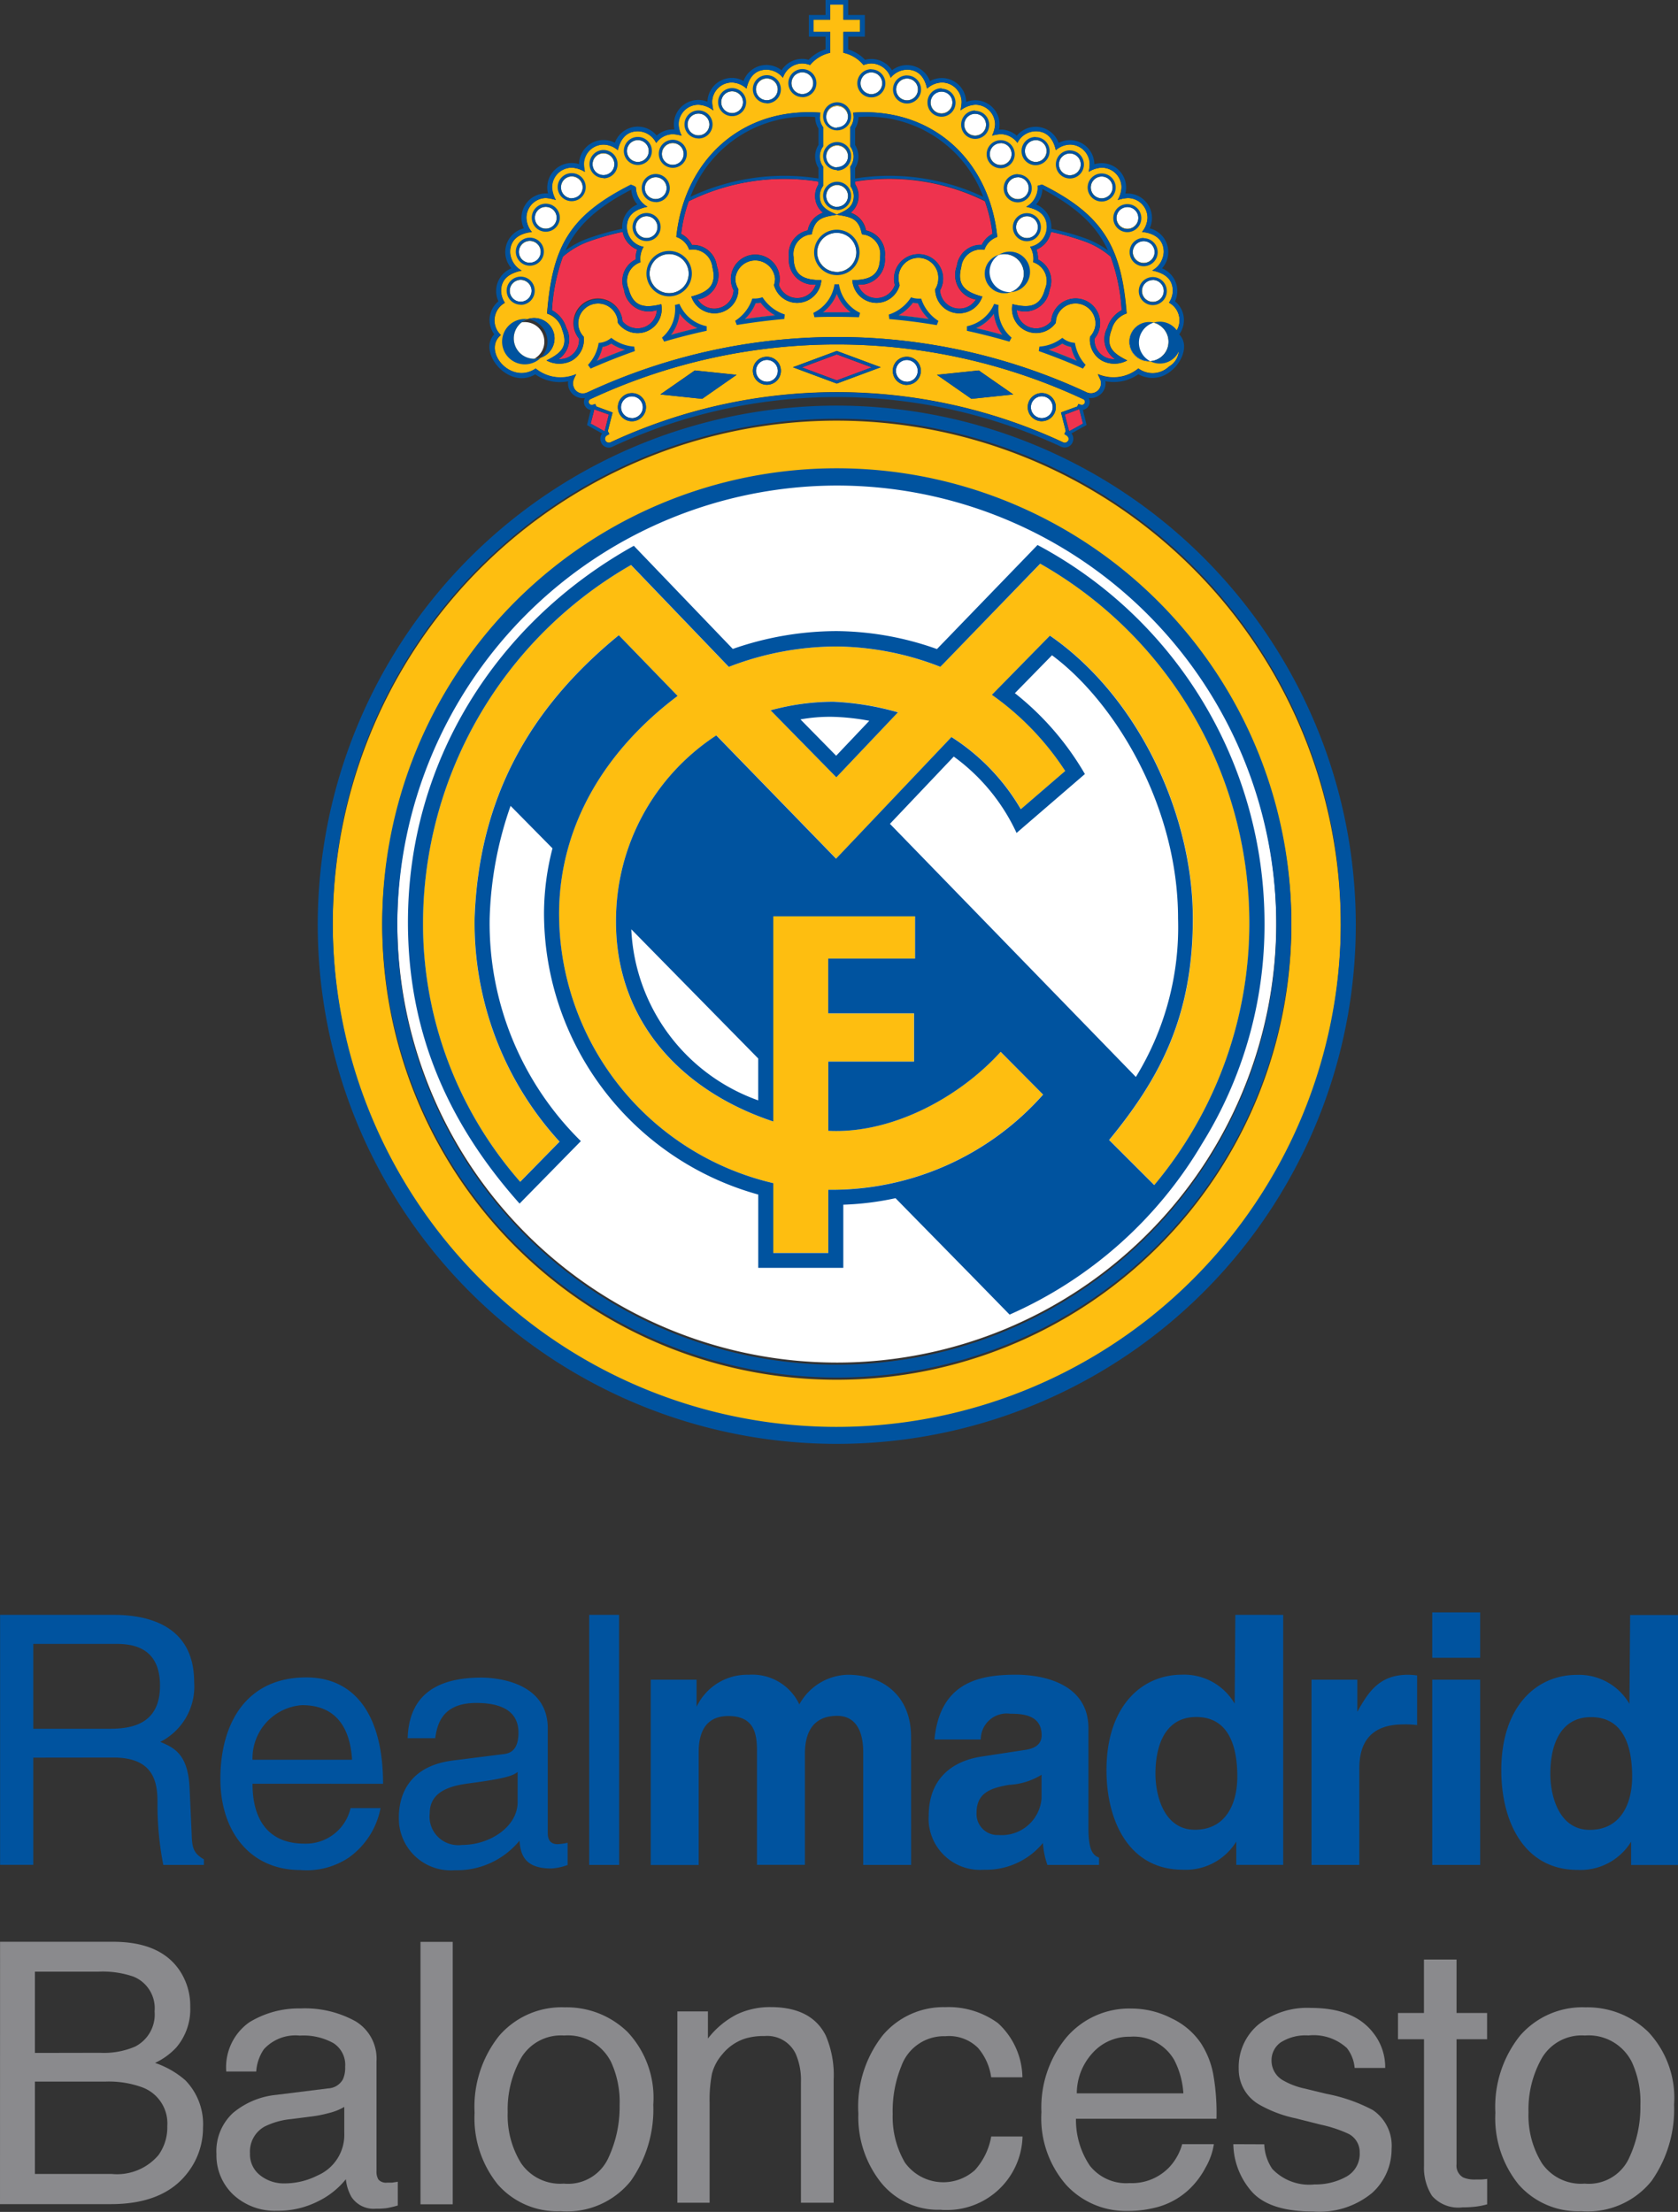 <svg id="Layer_1" data-name="Layer 1" xmlns="http://www.w3.org/2000/svg" width="549.34" height="724" viewBox="0 0 549.34 724"><rect x="0" y="0" width="549.34" height="724" fill="#333333" stroke="none"/><defs><style>.cls-1{fill:#8a8a8d;}.cls-2{fill:#fff;}.cls-3{fill:#ee334e;}.cls-4{fill:#febe10;}.cls-5{fill:#00539f;}</style></defs><title>real_madrid-basketball-logo</title><path class="cls-1" d="M133,684.92a26,26,0,0,0,11.49-2,11.79,11.79,0,0,0,6.45-11.58A11.15,11.15,0,0,0,144.06,660a30.92,30.92,0,0,0-11.49-1.64H111.76v26.6Zm3.93,39.66a17.78,17.78,0,0,0,15.3-6.2,15.58,15.58,0,0,0,2.87-9.48,12.59,12.59,0,0,0-8.38-12.74,32,32,0,0,0-11.79-1.82H111.76v30.24Zm-36.58-76h37q15.12,0,21.51,9a20.71,20.71,0,0,1,3.75,12.28A19.28,19.28,0,0,1,158,683.23a22.58,22.58,0,0,1-6.91,5,29.45,29.45,0,0,1,9.9,5.67,20.54,20.54,0,0,1,5.8,15.5,23.91,23.91,0,0,1-5.21,15q-7.8,10-24.79,10.06H100.33Z" transform="translate(-100.33 -13)"/><path class="cls-1" d="M185.54,725.05a12.41,12.41,0,0,0,7.92,2.62,23.9,23.9,0,0,0,10.78-2.57,14.5,14.5,0,0,0,8.8-14v-8.47a18.27,18.27,0,0,1-5,2,40.51,40.51,0,0,1-6,1.17l-6.39.82a24.65,24.65,0,0,0-8.61,2.4,9.33,9.33,0,0,0-4.87,8.77A8.66,8.66,0,0,0,185.54,725.05Zm22.22-28.48a5.78,5.78,0,0,0,4.87-3.05,9.26,9.26,0,0,0,.7-4,8.45,8.45,0,0,0-3.87-7.78,20.31,20.31,0,0,0-11-2.45,14,14,0,0,0-11.72,4.44,14.53,14.53,0,0,0-2.53,7.31H174.4a18,18,0,0,1,7.51-16.08,31,31,0,0,1,16.82-4.56,34.16,34.16,0,0,1,18,4.21,14.26,14.26,0,0,1,6.86,13.1v36.07a4.77,4.77,0,0,0,.64,2.64,3.35,3.35,0,0,0,2.87,1c.47,0,1,0,1.59,0l1.87-.29v7.77a30,30,0,0,1-3.75.88,27.57,27.57,0,0,1-3.52.17,8.66,8.66,0,0,1-7.91-3.86,14.76,14.76,0,0,1-1.82-5.79,26.71,26.71,0,0,1-9.26,7.31A28.87,28.87,0,0,1,191,736.63a20,20,0,0,1-14.3-5.27,17.69,17.69,0,0,1-5.51-13.28,17,17,0,0,1,5.45-13.5,26,26,0,0,1,14.31-5.91Z" transform="translate(-100.33 -13)"/><rect class="cls-1" x="137.66" y="635.61" width="10.55" height="85.9"/><path class="cls-1" d="M299.25,719.84a39.26,39.26,0,0,0,3.93-17.66,31.32,31.32,0,0,0-2.81-14.27A15.83,15.83,0,0,0,285,679.26a15.16,15.16,0,0,0-14.07,7.36,34.05,34.05,0,0,0-4.39,17.78,29.66,29.66,0,0,0,4.39,16.67,15.51,15.51,0,0,0,13.95,6.67A14.51,14.51,0,0,0,299.25,719.84Zm6.57-41.69a31.44,31.44,0,0,1,8.38,23.74,40.66,40.66,0,0,1-7.38,25,26.78,26.78,0,0,1-22.92,9.88,25.91,25.91,0,0,1-20.58-8.72,34.56,34.56,0,0,1-7.62-23.5,37.31,37.31,0,0,1,8-25.15,27,27,0,0,1,21.57-9.36A28.49,28.49,0,0,1,305.82,678.15Z" transform="translate(-100.33 -13)"/><path class="cls-1" d="M322.09,671.37h10v8.89a28.12,28.12,0,0,1,9.44-7.9,25.29,25.29,0,0,1,11.08-2.4q13.37,0,18.05,9.3a32.88,32.88,0,0,1,2.59,14.56V734H362.54V694.52a21.47,21.47,0,0,0-1.7-9.23,10.32,10.32,0,0,0-10.2-5.86,21,21,0,0,0-6.16.77,15.84,15.84,0,0,0-7.62,5.14,15.57,15.57,0,0,0-3.45,6.44,44.3,44.3,0,0,0-.77,9.41V734H322.09Z" transform="translate(-100.33 -13)"/><path class="cls-1" d="M427.05,675.22a24.55,24.55,0,0,1,8,17.72H424.82a18.71,18.71,0,0,0-4.28-9.59,13.46,13.46,0,0,0-10.72-3.86,14.82,14.82,0,0,0-14.42,9.82A38.85,38.85,0,0,0,392.58,705a29.64,29.64,0,0,0,4,15.85,15.46,15.46,0,0,0,21.6,3.52,14.93,14.93,0,0,0,1.32-1.06,22,22,0,0,0,5.33-11h10.26a24.73,24.73,0,0,1-25.39,24.06c-.47,0-.93,0-1.39-.08a24,24,0,0,1-19.64-9,34.39,34.39,0,0,1-7.33-22.45,37.7,37.7,0,0,1,8-25.67,26,26,0,0,1,20.46-9.19A27.32,27.32,0,0,1,427.05,675.22Z" transform="translate(-100.33 -13)"/><path class="cls-1" d="M483.87,673.64a23.76,23.76,0,0,1,9.56,8.07,28.06,28.06,0,0,1,4.22,11,72.51,72.51,0,0,1,.93,13.81h-46a26.81,26.81,0,0,0,4.51,15.31,15.14,15.14,0,0,0,13.07,5.74,16.91,16.91,0,0,0,13.19-5.44,18.24,18.24,0,0,0,4-7.31h10.38a22,22,0,0,1-2.76,7.72,27,27,0,0,1-5.16,6.9,24.61,24.61,0,0,1-11.9,6.31,36.21,36.21,0,0,1-8.62.94,26.53,26.53,0,0,1-19.87-8.48,33.17,33.17,0,0,1-8.15-23.86,35.92,35.92,0,0,1,8.21-24.5,27.08,27.08,0,0,1,21.45-9.41A28.5,28.5,0,0,1,483.87,673.64Zm3.87,24.56a27.36,27.36,0,0,0-3-10.94,15.34,15.34,0,0,0-14.48-7.6,16,16,0,0,0-12.19,5.26,19.61,19.61,0,0,0-5.22,13.28Z" transform="translate(-100.33 -13)"/><path class="cls-1" d="M514.22,714.87a15.35,15.35,0,0,0,2.64,8.07A16.63,16.63,0,0,0,530.69,728,20.65,20.65,0,0,0,541,725.51a8.49,8.49,0,0,0,4.46-7.89,6.71,6.71,0,0,0-3.58-6.14,42.31,42.31,0,0,0-9-3l-8.38-2.11a40.86,40.86,0,0,1-11.84-4.45,13.27,13.27,0,0,1-6.8-11.81,18.07,18.07,0,0,1,6.39-14.39,25.83,25.83,0,0,1,17.29-5.49q14.19,0,20.46,8.3a18,18,0,0,1,3.81,11.35h-10a12.29,12.29,0,0,0-2.52-6.49,16.11,16.11,0,0,0-12.6-4.15,15.15,15.15,0,0,0-9.09,2.28,7.13,7.13,0,0,0-3,6,7.42,7.42,0,0,0,4,6.55,24.46,24.46,0,0,0,6.92,2.57l7,1.7a54.05,54.05,0,0,1,15.24,5.32,14.07,14.07,0,0,1,6.15,12.69,19.29,19.29,0,0,1-6.38,14.44,27.06,27.06,0,0,1-19.35,6.08q-14,0-19.87-6.31a24.16,24.16,0,0,1-6.22-15.73Z" transform="translate(-100.33 -13)"/><path class="cls-1" d="M566.5,654.4h10.67v17.49h10v8.59h-10v40.88a4.41,4.41,0,0,0,2.23,4.39,9.55,9.55,0,0,0,4.1.64h1.64c.59,0,1.27-.09,2.05-.18v8.31a24.47,24.47,0,0,1-3.81.76,35,35,0,0,1-4.22.23,11.49,11.49,0,0,1-10-3.74,16.91,16.91,0,0,1-2.64-9.83V680.48H558v-8.59h8.5Z" transform="translate(-100.33 -13)"/><path class="cls-1" d="M633.43,719.84a39.39,39.39,0,0,0,3.93-17.66,31.19,31.19,0,0,0-2.82-14.27,15.81,15.81,0,0,0-15.35-8.65,15.14,15.14,0,0,0-14.07,7.36,34.05,34.05,0,0,0-4.39,17.78,29.66,29.66,0,0,0,4.39,16.67,15.51,15.51,0,0,0,14,6.67A14.52,14.52,0,0,0,633.43,719.84ZM640,678.15a31.48,31.48,0,0,1,8.38,23.74,40.73,40.73,0,0,1-7.38,25,26.78,26.78,0,0,1-22.93,9.88,25.9,25.9,0,0,1-20.57-8.72,34.54,34.54,0,0,1-7.62-23.5,37.31,37.31,0,0,1,8-25.15,27,27,0,0,1,21.57-9.36A28.49,28.49,0,0,1,640,678.15Z" transform="translate(-100.33 -13)"/><path class="cls-2" d="M441.39,149.85a3.57,3.57,0,1,1,3.57-3.57,3.56,3.56,0,0,1-3.57,3.57Zm-211,165.61A143.88,143.88,0,1,1,374.63,459h-.35A144,144,0,0,1,230.4,315.46ZM430.72,96.36a6.4,6.4,0,1,1-7.82,4.6,6.4,6.4,0,0,1,7.82-4.6Zm5.83-12.58A3.57,3.57,0,1,1,433,87.34,3.56,3.56,0,0,1,436.55,83.78Zm-3-12.75A3.57,3.57,0,1,1,430,74.59,3.56,3.56,0,0,1,433.59,71Zm44.22,33.61a3.57,3.57,0,1,1-3.58,3.56,3.56,3.56,0,0,1,3.58-3.56Zm-3-12.74a3.57,3.57,0,1,1-3.57,3.57h0A3.58,3.58,0,0,1,474.85,91.9Zm-5.34-11.18a3.57,3.57,0,1,1-3.57,3.57A3.58,3.58,0,0,1,469.51,80.72ZM461,70.78a3.57,3.57,0,1,1-3.57,3.57A3.58,3.58,0,0,1,461,70.78Zm-10.42-7.56A3.57,3.57,0,1,1,447,66.8,3.58,3.58,0,0,1,450.62,63.22Zm-11.21-4.36a3.57,3.57,0,1,1-3.57,3.56A3.56,3.56,0,0,1,439.41,58.86Zm-11.43,1a3.57,3.57,0,1,1-3.58,3.57A3.56,3.56,0,0,1,428,59.81Zm-8.38-9.63A3.57,3.57,0,1,1,416,53.75,3.57,3.57,0,0,1,419.6,50.18Zm-11-7.27a3.57,3.57,0,1,1-3.58,3.57,3.56,3.56,0,0,1,3.58-3.57ZM397.27,38.7a3.57,3.57,0,1,1-3.57,3.56A3.56,3.56,0,0,1,397.27,38.7Zm-11.67-2A3.56,3.56,0,1,1,382,40.23a3.56,3.56,0,0,1,3.56-3.56ZM275.23,130.44a6.4,6.4,0,1,1,2.52-8.7h0A6.42,6.42,0,0,1,275.23,130.44ZM321,108.76a6.4,6.4,0,1,1,4.62-7.8A6.41,6.41,0,0,1,321,108.76ZM374.28,102a6.41,6.41,0,1,1,6.42-6.4A6.4,6.4,0,0,1,374.28,102ZM312,90.91a3.57,3.57,0,1,1,3.58-3.57A3.56,3.56,0,0,1,312,90.91Zm3-12.75a3.57,3.57,0,1,1,3.57-3.57A3.56,3.56,0,0,1,315,78.16Zm-44.22,33.61a3.57,3.57,0,1,1,3.58-3.57A3.57,3.57,0,0,1,270.75,111.77Zm3-12.74a3.57,3.57,0,1,1,3.58-3.57A3.55,3.55,0,0,1,273.71,99ZM279,87.85a3.57,3.57,0,1,1,3.58-3.56A3.56,3.56,0,0,1,279,87.85Zm8.48-9.94a3.57,3.57,0,1,1,3.57-3.56A3.56,3.56,0,0,1,287.52,77.91Zm10.42-7.55a3.57,3.57,0,1,1,3.57-3.57h0A3.58,3.58,0,0,1,297.94,70.36ZM309.15,66a3.57,3.57,0,1,1,3.57-3.57A3.58,3.58,0,0,1,309.15,66Zm11.43,1a3.57,3.57,0,1,1,3.58-3.56,3.56,3.56,0,0,1-3.58,3.56ZM329,57.32a3.57,3.57,0,1,1,3.57-3.57A3.58,3.58,0,0,1,329,57.32Zm11-7.28a3.57,3.57,0,1,1,3.58-3.56A3.55,3.55,0,0,1,339.91,50Zm11.38-4.21a3.57,3.57,0,1,1,3.57-3.57A3.58,3.58,0,0,1,351.29,45.83Zm23,34.9a3.57,3.57,0,1,1,3.58-3.57,3.56,3.56,0,0,1-3.58,3.57Zm0-12.93a3.57,3.57,0,1,1,3.58-3.56,3.57,3.57,0,0,1-3.58,3.56Zm0-12.93a3.57,3.57,0,1,1,3.58-3.56,3.56,3.56,0,0,1-3.58,3.56ZM363,43.79a3.56,3.56,0,1,1,3.58-3.56A3.55,3.55,0,0,1,363,43.79Zm116.58,75.43a6.41,6.41,0,1,1-8.72,2.53,6.4,6.4,0,0,1,8.72-2.53ZM397.2,137.94a3.57,3.57,0,1,1,3.58-3.57,3.57,3.57,0,0,1-3.58,3.57Zm-90,11.91a3.57,3.57,0,1,1,3.58-3.57,3.56,3.56,0,0,1-3.58,3.57Zm44.19-11.91a3.57,3.57,0,1,1,3.58-3.57,3.56,3.56,0,0,1-3.58,3.57Z" transform="translate(-100.33 -13)"/><path class="cls-3" d="M400.82,112.27a16,16,0,0,0,3.55,5.15c-3.26-.49-6.55-.9-9.85-1.23a15,15,0,0,0,4.7-4.12A7.87,7.87,0,0,0,400.82,112.27Zm-53.12,0a8.45,8.45,0,0,0,1.65-.2,14.72,14.72,0,0,0,4.69,4.12c-3.31.33-6.6.74-9.85,1.23A14.89,14.89,0,0,0,347.7,112.27Zm-19.09,8.12q-4.32,1-8.58,2.2a13.78,13.78,0,0,0,2.79-6.9A13.9,13.9,0,0,0,328.61,120.39ZM295.75,131.1a14.81,14.81,0,0,0,1.85-4.51l.5-.11a8.06,8.06,0,0,0,2.35-1,14.9,14.9,0,0,0,4.45,2Q300.27,129.18,295.75,131.1Zm78.53-21.9a13.88,13.88,0,0,0,4.49,6c-1.49,0-3,0-4.49,0s-3,0-4.49,0A13.88,13.88,0,0,0,374.28,109.2Zm73.83,16.26a7.75,7.75,0,0,0,2.36,1l.49.11a14.81,14.81,0,0,0,1.85,4.51q-4.53-1.92-9.15-3.62A15.18,15.18,0,0,0,448.11,125.46Zm-19.58-2.87c-2.83-.79-5.7-1.53-8.58-2.2a13.81,13.81,0,0,0,5.78-4.7A13.94,13.94,0,0,0,428.53,122.59ZM439.64,94.7a8,8,0,0,0,4.76-5.8,84.56,84.56,0,0,1,11.7,3.37A27.18,27.18,0,0,1,463.93,97a61.22,61.22,0,0,1,3.6,17.54,9.66,9.66,0,0,0-4.71,5.77,7.84,7.84,0,0,0,2.54,10.24,6.35,6.35,0,0,1-6.72-5.95,6.26,6.26,0,0,1,0-.75,8,8,0,1,0-12.37-10.23,7.91,7.91,0,0,0-1.59,3.12,8.29,8.29,0,0,0-.23,1.41,6.35,6.35,0,0,1-11.26-3.66,8.11,8.11,0,0,0,10.35-5,7.51,7.51,0,0,0,.39-1.62,7.84,7.84,0,0,0-3.79-9.95A8.67,8.67,0,0,0,439.64,94.7Z" transform="translate(-100.33 -13)"/><path class="cls-3" d="M325.8,78.87a70.6,70.6,0,0,1,42.49-6.42v.93a7.06,7.06,0,0,0,1.5,9.26,7.47,7.47,0,0,0-5,5.79,7.84,7.84,0,0,0-6.16,8.69,8.11,8.11,0,0,0,7.09,9,7.76,7.76,0,0,0,1.67,0,6.35,6.35,0,0,1-12.06.14,7.92,7.92,0,0,0,.27-2.06,8,8,0,1,0-15.1,3.81,6.34,6.34,0,0,1-11.72,3,8.11,8.11,0,0,0,6.67-9.33,8.26,8.26,0,0,0-.44-1.62,7.86,7.86,0,0,0-8.14-6.89,7.81,7.81,0,0,0-3.54-3.62A48,48,0,0,1,325.8,78.87Zm54.47-6.42a70.6,70.6,0,0,1,42.49,6.42,48.12,48.12,0,0,1,2.49,10.72,7.81,7.81,0,0,0-3.54,3.62,7.86,7.86,0,0,0-8.14,6.89,8.11,8.11,0,0,0,4.6,10.5,7.73,7.73,0,0,0,1.63.45,6.35,6.35,0,0,1-11.73-3,7.94,7.94,0,0,0,1-3.81,8,8,0,1,0-16.07,0,7.52,7.52,0,0,0,.27,2.06,6.34,6.34,0,0,1-12.05-.14,8.12,8.12,0,0,0,8.78-7.4,7.67,7.67,0,0,0,0-1.66,7.84,7.84,0,0,0-6.16-8.69,7.47,7.47,0,0,0-5-5.79,7.06,7.06,0,0,0,1.5-9.26ZM292.46,92.27a84.56,84.56,0,0,1,11.7-3.37,8,8,0,0,0,4.76,5.8,8.66,8.66,0,0,0-.49,3.23,7.85,7.85,0,0,0-3.8,9.95,8.12,8.12,0,0,0,9.12,7,7.65,7.65,0,0,0,1.62-.39,6.35,6.35,0,0,1-11.26,3.66,8.29,8.29,0,0,0-.23-1.41,8,8,0,0,0-15.57,4,8,8,0,0,0,1.61,3.12,6.33,6.33,0,0,1-5.94,6.7,5.08,5.08,0,0,1-.78,0,7.83,7.83,0,0,0,2.54-10.23,9.65,9.65,0,0,0-4.71-5.78A61.87,61.87,0,0,1,284.61,97,27.54,27.54,0,0,1,292.46,92.27Zm93.26,41-11.44,4.25-11.43-4.25L374.28,129Zm-86.07,15.44-1,4-.37,1.51-.83-.47-3.75-2.08,1-3.83.19-.83,1.31.46Zm149.26,0,4.8-1.81.2.83,1,3.92-3.76,2.08-.79.43-.4-1.48Z" transform="translate(-100.33 -13)"/><path class="cls-4" d="M428.53,122.59a13.94,13.94,0,0,1-2.8-6.9,13.81,13.81,0,0,1-5.78,4.7C422.83,121.06,425.7,121.8,428.53,122.59Zm19.58,2.87a15.18,15.18,0,0,1-4.45,2q4.63,1.7,9.15,3.62a14.81,14.81,0,0,1-1.85-4.51l-.49-.11A7.75,7.75,0,0,1,448.11,125.46ZM374.28,109.2a13.88,13.88,0,0,1-4.49,6c1.49,0,3,0,4.49,0s3,0,4.49,0A13.88,13.88,0,0,1,374.28,109.2Zm-78.53,21.9q4.51-1.92,9.15-3.63a14.9,14.9,0,0,1-4.45-2,8.06,8.06,0,0,1-2.35,1l-.5.11A14.81,14.81,0,0,1,295.75,131.1Zm32.86-10.71a13.9,13.9,0,0,1-5.79-4.7,13.78,13.78,0,0,1-2.79,6.9Q324.29,121.41,328.61,120.39Zm19.09-8.12a14.89,14.89,0,0,1-3.51,5.15q4.89-.73,9.85-1.23a14.72,14.72,0,0,1-4.69-4.12A8.45,8.45,0,0,1,347.7,112.27Zm53.12,0a7.87,7.87,0,0,1-1.6-.2,15,15,0,0,1-4.7,4.12c3.3.33,6.59.74,9.85,1.23A14.78,14.78,0,0,1,401,112.6Zm78.71,7a6.41,6.41,0,1,0,2.53,8.71h0A6.43,6.43,0,0,0,479.53,119.22ZM430.72,96.36a6.4,6.4,0,1,0,4.62,7.79A6.41,6.41,0,0,0,430.72,96.36Zm5.83-12.58a3.57,3.57,0,1,0,3.58,3.56,3.56,3.56,0,0,0-3.58-3.56Zm-3-12.75a3.57,3.57,0,1,0,3.57,3.56A3.56,3.56,0,0,0,433.59,71Zm44.22,33.61a3.57,3.57,0,1,0,3.57,3.57h0A3.57,3.57,0,0,0,477.81,104.64Zm-3-12.74a3.57,3.57,0,1,0,3.57,3.56,3.56,3.56,0,0,0-3.57-3.56Zm-5.34-11.18a3.57,3.57,0,1,0,3.59,3.57,3.56,3.56,0,0,0-3.59-3.57ZM461,70.78a3.57,3.57,0,1,0,3.57,3.57A3.56,3.56,0,0,0,461,70.78Zm-10.42-7.56a3.57,3.57,0,1,0,3.57,3.58,3.57,3.57,0,0,0-3.57-3.58Zm-11.21-4.36A3.57,3.57,0,1,0,443,62.42a3.55,3.55,0,0,0-3.58-3.56Zm-11.43,1a3.57,3.57,0,1,0,3.57,3.57A3.56,3.56,0,0,0,428,59.81Zm-8.38-9.63a3.57,3.57,0,1,0,3.58,3.57,3.56,3.56,0,0,0-3.58-3.57Zm-11-7.27a3.57,3.57,0,1,0,3.58,3.57,3.56,3.56,0,0,0-3.58-3.57ZM397.27,38.7a3.57,3.57,0,1,0,3.58,3.56,3.56,3.56,0,0,0-3.58-3.56Zm-11.67-2a3.56,3.56,0,1,0,3.58,3.56,3.55,3.55,0,0,0-3.58-3.56ZM275.23,130.44a6.67,6.67,0,1,0-.06,0ZM321,108.76a6.4,6.4,0,1,0-7.82-4.61,6.42,6.42,0,0,0,7.82,4.61ZM374.28,102a6.41,6.41,0,1,0-6.42-6.4A6.4,6.4,0,0,0,374.28,102ZM312,90.91a3.57,3.57,0,1,0-3.57-3.57A3.57,3.57,0,0,0,312,90.91Zm3-12.75a3.57,3.57,0,1,0-3.57-3.57A3.56,3.56,0,0,0,315,78.16Zm-44.22,33.61a3.57,3.57,0,1,0-3.57-3.57,3.58,3.58,0,0,0,3.57,3.57Zm3-12.74a3.57,3.57,0,1,0-3.57-3.57A3.56,3.56,0,0,0,273.71,99ZM279,87.85a3.57,3.57,0,1,0-3.57-3.56A3.56,3.56,0,0,0,279,87.85Zm8.48-9.94A3.57,3.57,0,1,0,284,74.35a3.57,3.57,0,0,0,3.57,3.56Zm10.42-7.55a3.57,3.57,0,1,0-3.58-3.56,3.57,3.57,0,0,0,3.58,3.56ZM309.15,66a3.57,3.57,0,1,0-3.57-3.57A3.56,3.56,0,0,0,309.15,66Zm11.43,1A3.57,3.57,0,1,0,317,63.38,3.56,3.56,0,0,0,320.58,66.94ZM329,57.32a3.57,3.57,0,1,0-3.57-3.57A3.57,3.57,0,0,0,329,57.32Zm11-7.28a3.57,3.57,0,1,0-3.57-3.56A3.56,3.56,0,0,0,339.91,50Zm11.38-4.21a3.57,3.57,0,1,0-3.58-3.57,3.56,3.56,0,0,0,3.58,3.57Zm23,34.9a3.57,3.57,0,1,0-3.57-3.57A3.56,3.56,0,0,0,374.28,80.73Zm0-12.93a3.57,3.57,0,1,0-3.57-3.56A3.56,3.56,0,0,0,374.28,67.8Zm0-12.93a3.57,3.57,0,1,0-3.57-3.56A3.56,3.56,0,0,0,374.28,54.87ZM363,43.79a3.56,3.56,0,1,0-3.58-3.56A3.56,3.56,0,0,0,363,43.79Zm98.23,87.32a8.84,8.84,0,0,0,8.17-.13c-4.78-2.38-7.24-4.53-5.11-10.13a7.44,7.44,0,0,1,4.91-5.24c-1.71-21.84-7.81-32.29-27.69-42.19l-1.46.41a4.87,4.87,0,0,1,.06.76,7.3,7.3,0,0,1-3.79,6.1c3.55.74,6.76,2.36,6.76,6.65a6.65,6.65,0,0,1-5.51,6.45,7.68,7.68,0,0,1,1,5.06,6.44,6.44,0,0,1,4.11,8.11,5.2,5.2,0,0,1-.21.55c-1.51,5.87-5.08,6.46-10.69,5.07a7.9,7.9,0,0,0,14.2,6.1,7.68,7.68,0,0,1,.2-1.58,6.51,6.51,0,0,1,12.61,3.23,6.78,6.78,0,0,1-1.6,2.88A7.85,7.85,0,0,0,461.18,131.11Zm-92.46-79.8a13.56,13.56,0,0,1,.12-1.43c-26-1.9-44.6,15.76-47.16,40.68a6.73,6.73,0,0,1,4.23,4.21,6.45,6.45,0,0,1,7.52,5.15c0,.19.06.37.08.56,1.51,5.87-1.32,8.11-6.91,9.59a8,8,0,0,0,9.51,5.25,7.86,7.86,0,0,0,5.91-7.64,6.76,6.76,0,0,1-1-3.42,6.52,6.52,0,0,1,13,0h0a7.66,7.66,0,0,1-.34,2.07,7.86,7.86,0,0,0,7.6,5.81,8,8,0,0,0,7.9-7.45c-5.78,0-9.08-1.51-9.08-7.57a6.43,6.43,0,0,1,5.35-7.35,5.7,5.7,0,0,1,.58-.06c1-5.36,3.72-5.68,8.21-6.42,4.49.74,7.2,1.06,8.21,6.42a6.43,6.43,0,0,1,6,6.83c0,.2,0,.39-.07.58,0,6-3.3,7.53-9.07,7.57a8,8,0,0,0,7.89,7.45,7.88,7.88,0,0,0,7.61-5.81,7,7,0,0,1-.35-2.07,6.51,6.51,0,1,1,13,0h0a6.66,6.66,0,0,1-1,3.42,7.86,7.86,0,0,0,5.91,7.64,8,8,0,0,0,9.51-5.25c-5.58-1.48-8.42-3.72-6.91-9.59a6.46,6.46,0,0,1,7-5.79l.56.08a6.76,6.76,0,0,1,4.23-4.21c-2.55-25-21.16-42.58-47.18-40.68a11.35,11.35,0,0,1,.14,1.43,5.6,5.6,0,0,1-1.1,3.32v6.29a5.58,5.58,0,0,1,0,6.64l.14,6.48a5.52,5.52,0,0,1,1,3.12c0,3.73-2.76,4.84-5.56,6.07-2.8-1.23-5.56-2.34-5.56-6.07a5.57,5.57,0,0,1,1.1-3.31V67.56a5.55,5.55,0,0,1,0-6.64V54.63A5.6,5.6,0,0,1,368.72,51.31Zm-84.4,69.54c2.13,5.59-.32,7.75-5.11,10.13a8.84,8.84,0,0,0,8.17.13,7.87,7.87,0,0,0,4-7.9,6.8,6.8,0,0,1-1.61-2.88,6.51,6.51,0,0,1,12.61-3.23,7.68,7.68,0,0,1,.2,1.58,7.89,7.89,0,0,0,14.19-6.1c-5.6,1.4-9.17.79-10.68-5.07a6.43,6.43,0,0,1,3.34-8.45l.56-.21a7.68,7.68,0,0,1,1-5.06,6.65,6.65,0,0,1-5.51-6.45c0-4.29,3.21-5.91,6.76-6.65a7.32,7.32,0,0,1-3.79-6.1c0-.26,0-.52-1.45-1-20.26,10-25.91,20-27.64,42.07A7.44,7.44,0,0,1,284.32,120.85Zm172,20.69a193.3,193.3,0,0,0-163.89,0,3.19,3.19,0,0,1-4.23-1.53s0-.07,0-.11c-.79-1.66,0-2.92.74-4.39a12.88,12.88,0,0,1-13.25-1.84c-8.17,5.52-17.59-5.83-11.42-11a6.56,6.56,0,0,1,1.32-10.54,7.14,7.14,0,0,1-1.24-3.88c0-4.28,3.19-5.9,6.74-6.65a7.27,7.27,0,0,1-3.78-6.09c0-4.36,3.39-6.18,7.13-6.54a7.51,7.51,0,0,1-1.8-4.63A6.47,6.47,0,0,1,279,77.83h0a12.93,12.93,0,0,1,3.26.66,9.42,9.42,0,0,1-1.25-4.14,6.47,6.47,0,0,1,6.47-6.46h0a8.81,8.81,0,0,1,4.28,1.38,17,17,0,0,1-.33-2.47,6.47,6.47,0,0,1,6.47-6.46h0a7.37,7.37,0,0,1,4.65,1.82c.74-3.38,2.62-6.19,6.56-6.19a6.77,6.77,0,0,1,6,3.81,6.85,6.85,0,0,1,5.45-2.86,12.69,12.69,0,0,1,2.87.5,9.35,9.35,0,0,1-1-3.67A6.47,6.47,0,0,1,329,47.29h0a8.58,8.58,0,0,1,4.89,1.88,16.17,16.17,0,0,1-.4-2.69A6.47,6.47,0,0,1,339.91,40a7.43,7.43,0,0,1,4.81,2c.75-3.38,2.62-6.2,6.57-6.2a7,7,0,0,1,5.35,2.66,6.77,6.77,0,0,1,6.31-4.7,7.91,7.91,0,0,1,2.59.52,11.65,11.65,0,0,1,6.58-4V23.44h-5.45v-4h5.45v-4.9h4.32v4.9h5.45v4h-5.45v6.85a11.68,11.68,0,0,1,6.58,4,7.85,7.85,0,0,1,2.58-.52,6.78,6.78,0,0,1,6.32,4.7,7,7,0,0,1,5.35-2.66c4,0,5.82,2.82,6.57,6.2a7.43,7.43,0,0,1,4.81-2,6.47,6.47,0,0,1,6.47,6.45h0a16.15,16.15,0,0,1-.37,2.68,8.52,8.52,0,0,1,4.85-1.87,6.48,6.48,0,0,1,6.48,6.46h0a9.35,9.35,0,0,1-1,3.67,12.79,12.79,0,0,1,2.87-.5,6.87,6.87,0,0,1,5.45,2.86,6.76,6.76,0,0,1,6-3.81c3.94,0,5.83,2.82,6.57,6.19a7.36,7.36,0,0,1,4.64-1.82,6.45,6.45,0,0,1,6.47,6.45h0a17.17,17.17,0,0,1-.3,2.47A8.5,8.5,0,0,1,461,67.89a6.47,6.47,0,0,1,6.47,6.46,9.31,9.31,0,0,1-1.26,4.14,12.93,12.93,0,0,1,3.26-.66A6.48,6.48,0,0,1,476,84.28h0a7.58,7.58,0,0,1-1.79,4.63c3.74.36,7.12,2.18,7.12,6.54a7.26,7.26,0,0,1-3.78,6.09c3.54.75,6.74,2.37,6.74,6.65a7,7,0,0,1-1.25,3.88,6.54,6.54,0,0,1,2.61,8.89,6.47,6.47,0,0,1-1.28,1.65,6.63,6.63,0,0,1,0,9.37,6.54,6.54,0,0,1-1.36,1,7.78,7.78,0,0,1-10,.6,12.89,12.89,0,0,1-13.26,1.84l.74,1.57a3.3,3.3,0,0,1-4.14,4.5ZM300.87,148l-5.29-1.94-.39-.85a2.92,2.92,0,0,1-1.07.31,1,1,0,0,1-.63-1.81,190.64,190.64,0,0,1,161.57,0,1,1,0,0,1,.42,1.31,1,1,0,0,1-1,.5,3.13,3.13,0,0,1-1.07-.31l-.4.85L447.68,148l1.56,6.07-.48,1c2.79,1.31.85,3.27-.29,2.74a175.4,175.4,0,0,0-148.38,0,1.29,1.29,0,0,1-1.63-.78,1.27,1.27,0,0,1,.47-1.47,6.24,6.24,0,0,1,.87-.49l-.48-1Zm29.33-4.46,11.28-7.86-13.68-1.43-11.29,7.85Zm111.19,7.32a4.6,4.6,0,1,0-4.6-4.6A4.6,4.6,0,0,0,441.39,150.88Zm-90-11.92a4.59,4.59,0,1,0-4.6-4.59,4.59,4.59,0,0,0,4.6,4.59Zm-44.19,11.92a4.6,4.6,0,1,0-4.59-4.6,4.6,4.6,0,0,0,4.59,4.6Zm90-11.92a4.59,4.59,0,1,0-4.6-4.59A4.6,4.6,0,0,0,397.2,139Zm21.16,4.6,13.69-1.44-11.29-7.85-13.69,1.43Zm-29.71-10.34-14.37-5.34-14.36,5.34,14.36,5.34ZM225.47,315.46A148.81,148.81,0,1,0,374.64,167h-.36A149,149,0,0,0,225.47,315.46Zm313.8,0A165,165,0,1,1,374.06,150.69h.22A165.12,165.12,0,0,1,539.27,315.46Zm-186.66-70,21.52,21.93,20.17-21.27a91.63,91.63,0,0,0-21.18-3.48A78.53,78.53,0,0,0,352.61,245.5Zm56.68-15.39,31.63-32.58a135.2,135.2,0,0,1,68.46,117.4,133.38,133.38,0,0,1-31.13,86l-14.77-14.75c16.6-20.21,27.41-40.34,27.41-72.47,0-34.41-18-72.77-46.79-92.62l-19,19.37a91.42,91.42,0,0,1,24,24.92l-14.53,12.52a69.42,69.42,0,0,0-22.7-23.62l-37.78,39.81-39.21-40.35A72.36,72.36,0,0,0,302,313.27c-.66,33.4,21,56.7,51.45,66.82V312.92H399.9v13.83H371.46v17.94h28.08v15.79H371.46v22.64c20.8,1.07,42.93-10.94,56.43-25.86l13.9,14a92.4,92.4,0,0,1-70.33,31.15v20.7h-18V400.27a90.72,90.72,0,0,1-70.13-88.89c.37-29.4,16-53.44,38.81-70.59l-19.26-19.87c-29.82,24.37-45.85,54-47.21,92.68a106.11,106.11,0,0,0,27.81,73.09l-12.89,13.14a128,128,0,0,1-31.81-84.9,135.42,135.42,0,0,1,68.1-117l32,33.35a98.13,98.13,0,0,1,35.33-6.67,95.41,95.41,0,0,1,33.91,6.65Z" transform="translate(-100.33 -13)"/><path class="cls-5" d="M584.9,555.63H569.21V540.78H584.9Zm0,7.16v60.63H569.21V562.79Zm-55.21,0h15v10.52c3.47-6.18,7-12.13,16.57-12.13a25.4,25.4,0,0,1,3,.22v16.26a28,28,0,0,0-4.48-.23c-12.2,0-14.44,7.74-14.44,14.45v31.54H529.69Zm-9.27-21.21v81.83H505.06v-7.62A19.44,19.44,0,0,1,487.57,625c-17.67,0-25-16-25-32.6,0-21,11.6-31.24,24.69-31.24a19.1,19.1,0,0,1,17.27,9.48l.22-29.08Zm-41.82,52c0,7.17,2.8,18.33,12.9,18.33s13.9-8.43,13.9-17.42c0-9.69-2.69-19.48-13.45-19.48-10,0-13.35,9-13.35,18.57Zm-21.94-14.82v32.8c0,7.18,1.57,8.77,3.47,9.46v2.4H443.22a27,27,0,0,1-1.46-7.16A24.09,24.09,0,0,1,422.49,625a16.84,16.84,0,0,1-18.12-15.49,16,16,0,0,1,0-2.19c0-11.85,7.39-17.89,17.37-19.37l14.12-2.16c2.46-.34,5.48-1.37,5.48-4.79,0-6.72-6.26-7.06-10.3-7.06a8.48,8.48,0,0,0-9.55,7.27,7.45,7.45,0,0,0-.08,1.16H406.25c1.79-18.58,14.46-21.21,26.66-21.21,8.4,0,23.75,2.63,23.75,17.57Zm-15.35,22.89v-7.73a22.52,22.52,0,0,1-10.64,3.3c-5.83,1-10.64,2.51-10.64,9.13a6.9,6.9,0,0,0,6.47,7.29h.81a13.06,13.06,0,0,0,14-12Zm-42.7,21.78H382.93v-36.8c0-9-3.9-12-8.49-12-7.81,0-10.6,5.24-10.6,12.42v36.35H348.15V587c0-5.13,0-12.31-9.37-12.31-7.37,0-9.72,5.24-9.72,11.85v36.92H313.37V562.8h15v8.88a18.31,18.31,0,0,1,17.08-10.5,17,17,0,0,1,16.57,9.7,18.56,18.56,0,0,1,15.87-9.7c11.63,0,20.7,7,20.7,20.31Zm-95.58,0h-9.81V541.57H303Zm-60.24-41.49h-9c.44-14.26,9.68-19.83,24.16-19.83,4.71,0,21.71,1.36,21.71,16.63v34.35c0,2.52,1.23,3.54,3.25,3.54a18.6,18.6,0,0,0,3.24-.46v7.28a18.26,18.26,0,0,1-5.37,1.14c-8.71,0-10.05-4.56-10.38-9.1a26.44,26.44,0,0,1-21.16,9.67,17,17,0,0,1-18.29-15.57c0-.54-.06-1.09-.05-1.63,0-5,1.46-16.67,17.74-18.72l16.26-2.05c2.36-.23,5.16-1.14,5.16-7.08,0-6.28-4.48-9.7-13.79-9.7-11.23,0-12.8,7-13.46,11.53Zm27,20.88V593c-1.57,1.25-4,2.16-16.23,3.77-4.82.68-12.54,2.16-12.54,9.69a9.33,9.33,0,0,0,8.12,10.42,8.8,8.8,0,0,0,2.51,0c9.18,0,18.14-6.05,18.14-14Zm-54.69,2h9.81A25.82,25.82,0,0,1,214.55,621a24.81,24.81,0,0,1-15.88,4.1c-16.46,0-26.19-12.63-26.19-29.83,0-18.51,8.73-33.22,28.09-33.22,16.9,0,25.17,13.69,25.17,34.81H183c0,12.42,5.72,19.6,17,19.6a15,15,0,0,0,15.12-11.74ZM183,589h32.59c-.57-9.28-4.37-17.87-16.36-17.87A17.42,17.42,0,0,0,183,589Zm-71.78-.69V623.4H100.36V541.57h37.13c13.2,0,26.4,4.67,26.4,22a20.25,20.25,0,0,1-11.1,19.58c4.59,1.94,9.17,4,9.62,15.4l.67,14.83c.11,4.57.68,6.28,4,8.22v1.82H153.79a102.59,102.59,0,0,1-1.9-20.54c0-6.73-1.35-14.6-14.4-14.6Zm0-37.24v27.79h25.16c7.95,0,16.33-2.06,16.33-14.12,0-12.64-9.06-13.67-14.42-13.67Zm496.65,42.55c0,7.17,2.8,18.33,12.89,18.33s13.9-8.43,13.9-17.42c0-9.69-2.69-19.48-13.45-19.48-10,0-13.34,9-13.34,18.57Zm41.81-52v81.83H634.32v-7.62a19.46,19.46,0,0,1-17.5,9.23c-17.66,0-25-16-25-32.6,0-21,11.59-31.24,24.69-31.24a19.1,19.1,0,0,1,17.26,9.48l.23-29.08ZM544.19,315.46A169.92,169.92,0,1,1,374.05,145.77h.23A170,170,0,0,1,544.19,315.46Zm-4.92,0A165,165,0,1,0,373.88,480.05h.4a165.16,165.16,0,0,0,165-164.59Zm-308.87,0A143.88,143.88,0,1,0,374.63,171.93h-.35A144.11,144.11,0,0,0,230.4,315.46Zm-4.93,0A148.81,148.81,0,1,1,374.64,463.9h-.36A148.93,148.93,0,0,1,225.47,315.46Zm166.21-32.8,80.51,82.85A93.7,93.7,0,0,0,486,313.68c0-37.23-20.95-71.16-41.27-86.2l-12.15,12.41a93.35,93.35,0,0,1,22.92,26.47l-22.37,19.28a64.18,64.18,0,0,0-20.56-25Zm102,105a137.68,137.68,0,0,1-62.83,55.64l-13-13.3-24.35-24.81a94.53,94.53,0,0,1-17.09,2.13V428H348.56v-24a95.63,95.63,0,0,1-70.13-92.77,85.84,85.84,0,0,1,2.77-20.55l-13.72-13.9a120.9,120.9,0,0,0-6.85,36.89,100,100,0,0,0,29.86,72.84l-20.06,20.45c-23.61-26.5-36.55-56.27-36.55-92.12,0-52.32,28.76-98,73.95-123.19l32.4,33.76a103.47,103.47,0,0,1,34.07-5.84,99.83,99.83,0,0,1,32.77,5.88L440,191.39a140.21,140.21,0,0,1,74.3,123.54A135.57,135.57,0,0,1,493.69,387.63Zm-145.13-28.2L307,317.17a62.46,62.46,0,0,0,41.55,56Zm60.73-129.32-1.12,1.12a95.41,95.41,0,0,0-33.91-6.65,98.13,98.13,0,0,0-35.33,6.67l-32-33.35a135.42,135.42,0,0,0-68.1,117,128,128,0,0,0,31.81,84.9l12.89-13.14A106.11,106.11,0,0,1,255.7,313.6c1.36-38.66,17.39-68.31,47.21-92.68l19.26,19.87c-22.79,17.15-38.44,41.19-38.81,70.59a90.72,90.72,0,0,0,70.13,88.89v22.86h18v-20.7a92.4,92.4,0,0,0,70.33-31.15l-13.9-14c-13.5,14.92-35.63,26.93-56.43,25.86V360.48h28.08V344.69H371.46V326.75H399.9V312.92H353.49v67.17C323.06,370,301.38,346.67,302,313.27a72.36,72.36,0,0,1,32.83-59.56l39.21,40.35,37.78-39.81a69.42,69.42,0,0,1,22.7,23.62l14.53-12.52a91.42,91.42,0,0,0-24-24.92l19-19.37c28.77,19.85,46.79,58.21,46.79,92.62,0,32.13-10.81,52.26-27.41,72.47l14.77,14.75a133.38,133.38,0,0,0,31.13-86,135.2,135.2,0,0,0-68.46-117.4ZM352.61,245.5a78.53,78.53,0,0,1,20.51-2.82,91.63,91.63,0,0,1,21.18,3.48l-20.17,21.27Zm9.8,3,11.66,11.87,10.85-11.44a74.28,74.28,0,0,0-12-1.3A54.6,54.6,0,0,0,362.41,248.47Zm86.5-99.81,1,4,.4,1.48.79-.43,3.76-2.08-1-3.92-.2-.83Zm7.38-7.12a3.3,3.3,0,0,0,4.14-4.5l-.74-1.57A12.89,12.89,0,0,0,473,133.63a7.78,7.78,0,0,0,10-.6,6.61,6.61,0,0,0,2.41-9,6.27,6.27,0,0,0-1-1.37A6.55,6.55,0,0,0,483,112.08a7,7,0,0,0,1.25-3.88c0-4.28-3.2-5.9-6.74-6.65a7.26,7.26,0,0,0,3.78-6.09c0-4.36-3.38-6.18-7.12-6.54A7.58,7.58,0,0,0,476,84.29a6.47,6.47,0,0,0-6.47-6.46h0a12.93,12.93,0,0,0-3.26.66,9.31,9.31,0,0,0,1.26-4.14A6.47,6.47,0,0,0,461,67.89a8.5,8.5,0,0,0-4.25,1.38,17.17,17.17,0,0,0,.3-2.47,6.46,6.46,0,0,0-6.47-6.46h0A7.36,7.36,0,0,0,446,62.16c-.74-3.37-2.63-6.19-6.57-6.19a6.76,6.76,0,0,0-6,3.81A6.87,6.87,0,0,0,428,56.92a12.79,12.79,0,0,0-2.87.5,9.35,9.35,0,0,0,1-3.67,6.47,6.47,0,0,0-6.47-6.46h0a8.52,8.52,0,0,0-4.85,1.87,16.15,16.15,0,0,0,.37-2.68A6.47,6.47,0,0,0,408.65,40h0a7.43,7.43,0,0,0-4.81,2c-.75-3.38-2.62-6.2-6.57-6.2a7,7,0,0,0-5.35,2.66,6.78,6.78,0,0,0-6.32-4.7,7.85,7.85,0,0,0-2.58.52,11.68,11.68,0,0,0-6.58-4V23.44h5.45v-4h-5.45v-4.9h-4.32v4.9h-5.45v4h5.45v6.85a11.65,11.65,0,0,0-6.58,4,7.91,7.91,0,0,0-2.59-.52,6.77,6.77,0,0,0-6.31,4.7,7,7,0,0,0-5.35-2.66c-4,0-5.82,2.82-6.57,6.2a7.43,7.43,0,0,0-4.81-2,6.47,6.47,0,0,0-6.47,6.46,16.17,16.17,0,0,0,.4,2.69A8.58,8.58,0,0,0,329,47.29a6.47,6.47,0,0,0-6.47,6.46h0a9.35,9.35,0,0,0,1,3.67,12.69,12.69,0,0,0-2.87-.5,6.85,6.85,0,0,0-5.45,2.86,6.77,6.77,0,0,0-6-3.81c-3.94,0-5.82,2.81-6.56,6.19a7.37,7.37,0,0,0-4.65-1.82,6.46,6.46,0,0,0-6.47,6.45h0a17,17,0,0,0,.33,2.47,8.81,8.81,0,0,0-4.28-1.38,6.46,6.46,0,0,0-6.47,6.45h0a9.42,9.42,0,0,0,1.25,4.14,12.93,12.93,0,0,0-3.26-.66,6.48,6.48,0,0,0-6.47,6.45h0a7.51,7.51,0,0,0,1.8,4.63c-3.74.36-7.13,2.18-7.13,6.54a7.27,7.27,0,0,0,3.78,6.09c-3.55.75-6.74,2.37-6.74,6.65a7.14,7.14,0,0,0,1.24,3.88,6.54,6.54,0,0,0-1.32,10.54c-6.17,5.18,3.25,16.53,11.42,11a12.88,12.88,0,0,0,13.25,1.84c-.7,1.47-1.53,2.73-.74,4.39a3.17,3.17,0,0,0,4.17,1.68l.1,0A193.3,193.3,0,0,1,456.29,141.54Zm-156.64,7.12-3.46-1.26-1.31-.46-.19.83-1,3.83,3.75,2.08.83.47.37-1.51Zm-2.19,6.2-4.95-2.75,1.21-4.94a2.68,2.68,0,0,1-2.2-3.07,2.79,2.79,0,0,1,.29-.84,4.86,4.86,0,0,1-5.48-5.48,14,14,0,0,1-10.77-2.28c-8.73,5.23-19-7.26-13.42-13.09a7.91,7.91,0,0,1,1.37-10.82A8,8,0,0,1,267.36,101l.41-.18a8,8,0,0,1,4.05-13.09A8,8,0,0,1,279,76.31l.74,0a8,8,0,0,1,10.16-9.59A8,8,0,0,1,298,58.82a7.89,7.89,0,0,1,3.62.9,8,8,0,0,1,13.7-2.35,7.87,7.87,0,0,1,5.25-2l.55,0a7.83,7.83,0,0,1-.18-1.67,8,8,0,0,1,11-7.41A8,8,0,0,1,340,38.5a7.9,7.9,0,0,1,3.74,1,8,8,0,0,1,10.3-4.72A7.88,7.88,0,0,1,356.2,36a7.94,7.94,0,0,1,8.86-3.43,12.6,12.6,0,0,1,4.72-3.13l.81-.29V25h-5.45V17.9h5.45V13H378v4.9h5.46V25H378v4.16l.82.29a12.6,12.6,0,0,1,4.72,3.13A8,8,0,0,1,392.36,36a8,8,0,0,1,12.41,3.54,8,8,0,0,1,11.87,6.83A8,8,0,0,1,427,50.77a7.87,7.87,0,0,1,.4,4.65l.56,0a7.87,7.87,0,0,1,5.25,2,8,8,0,0,1,13.7,2.35,8,8,0,0,1,11.69,7A8,8,0,0,1,469,74.34h0a7.88,7.88,0,0,1-.26,2l.73,0a8,8,0,0,1,7.23,11.4,8,8,0,0,1,5.89,9.61,7.88,7.88,0,0,1-1.84,3.48,8,8,0,0,1,4.26,10.79,7.91,7.91,0,0,1,1.37,10.82c3.56,3.69.47,9.51-2.49,11.82A9.39,9.39,0,0,1,473,135.5a14,14,0,0,1-10.77,2.28,4.86,4.86,0,0,1-4.19,5.47,4.64,4.64,0,0,1-1.29,0,2.67,2.67,0,0,1-1.07,3.63,2.73,2.73,0,0,1-.83.29l1.2,4.94-4.95,2.76a2.82,2.82,0,0,1,.35,2.94,2.72,2.72,0,0,1-3.56,1.46l-.06,0a174,174,0,0,0-147.09,0,2.73,2.73,0,0,1-3.61-1.38l0-.05A2.84,2.84,0,0,1,297.46,154.86Zm3.41-6.84-1.55,6.08.48,1a6.24,6.24,0,0,0-.87.49,1.28,1.28,0,0,0,1.16,2.25,175.4,175.4,0,0,1,148.38,0c1.14.53,3.08-1.43.29-2.74l.48-1L447.68,148l5.29-1.94.4-.85a3.13,3.13,0,0,0,1.07.31,1,1,0,0,0,.62-1.81,190.64,190.64,0,0,0-161.57,0,1,1,0,0,0-.37,1.33,1,1,0,0,0,1,.48,2.92,2.92,0,0,0,1.07-.31l.39.85ZM422.21,77.41a40.35,40.35,0,0,0-40.84-26.1,7,7,0,0,1-1.1,3.78v5.36a7,7,0,0,1,0,7.57v3.4A72.19,72.19,0,0,1,422.21,77.41Zm-41.94-4a7.06,7.06,0,0,1-1.5,9.26,7.47,7.47,0,0,1,5,5.79A7.84,7.84,0,0,1,390,97.12a8.12,8.12,0,0,1-7.09,9,7.68,7.68,0,0,1-1.66,0,6.34,6.34,0,0,0,12.05.14,7.52,7.52,0,0,1-.27-2.06,8,8,0,1,1,16.07,0,7.94,7.94,0,0,1-1,3.81,6.35,6.35,0,0,0,11.73,3,8.14,8.14,0,0,1-6.23-11,7.86,7.86,0,0,1,8.14-6.89,7.81,7.81,0,0,1,3.54-3.62,48.12,48.12,0,0,0-2.49-10.72,70.6,70.6,0,0,0-42.49-6.42ZM368.72,51.31a5.6,5.6,0,0,0,1.1,3.32v6.29a5.55,5.55,0,0,0,0,6.64v6.29a5.57,5.57,0,0,0-1.1,3.31c0,3.73,2.76,4.84,5.56,6.07,2.8-1.23,5.56-2.34,5.56-6.07a5.52,5.52,0,0,0-1-3.12l-.14-6.48a5.58,5.58,0,0,0,0-6.64V54.63a5.6,5.6,0,0,0,1.1-3.32,11.35,11.35,0,0,0-.14-1.43c26-1.9,44.63,15.73,47.18,40.68a6.76,6.76,0,0,0-4.23,4.21,6.45,6.45,0,0,0-7.52,5.16c0,.18-.06.37-.08.55-1.51,5.87,1.33,8.11,6.91,9.59a8,8,0,0,1-9.51,5.25,7.86,7.86,0,0,1-5.91-7.64,6.66,6.66,0,0,0,1-3.42,6.51,6.51,0,1,0-13,0,7,7,0,0,0,.35,2.07,7.88,7.88,0,0,1-7.61,5.81,8,8,0,0,1-7.89-7.45c5.77,0,9.07-1.52,9.07-7.57a6.43,6.43,0,0,0-5.36-7.35,5.51,5.51,0,0,0-.57-.06c-1-5.36-3.72-5.68-8.21-6.42-4.49.74-7.21,1.06-8.21,6.42a6.43,6.43,0,0,0-6,6.83c0,.19,0,.39.07.58,0,6.06,3.3,7.53,9.08,7.57a8,8,0,0,1-7.9,7.45,7.86,7.86,0,0,1-7.6-5.81,7.66,7.66,0,0,0,.34-2.07,6.52,6.52,0,0,0-13,0,6.76,6.76,0,0,0,1,3.42,7.86,7.86,0,0,1-5.91,7.64,8,8,0,0,1-9.51-5.25c5.59-1.48,8.42-3.72,6.91-9.59a6.46,6.46,0,0,0-7-5.79l-.56.08a6.73,6.73,0,0,0-4.23-4.21c2.56-24.92,21.15-42.58,47.16-40.68A13.56,13.56,0,0,0,368.72,51.31ZM325.8,78.87a48,48,0,0,0-2.49,10.72,7.81,7.81,0,0,1,3.54,3.62A7.86,7.86,0,0,1,335,100.1a8.11,8.11,0,0,1-4.6,10.5,7.73,7.73,0,0,1-1.63.45,6.34,6.34,0,0,0,11.72-3,8,8,0,1,1,15.1-3.81,7.92,7.92,0,0,1-.27,2.06,6.35,6.35,0,0,0,12.06-.14,8.13,8.13,0,0,1-8.79-7.4,7.68,7.68,0,0,1,0-1.66,7.84,7.84,0,0,1,6.16-8.69,7.47,7.47,0,0,1,5-5.79,7.06,7.06,0,0,1-1.5-9.26v-.93A70.6,70.6,0,0,0,325.8,78.87Zm41.39-27.56a40.34,40.34,0,0,0-40.84,26.11,72.1,72.1,0,0,1,41.94-6V68a7,7,0,0,1,0-7.57V55.09A7,7,0,0,1,367.19,51.31Zm80.47,72.6.46-.33a7.17,7.17,0,0,0,2.72,1.42,10.91,10.91,0,0,0,1.41.23,13.52,13.52,0,0,0,3.49,7.2l-.87,1.22q-7.1-3.14-14.47-5.73l.21-1.47A13.62,13.62,0,0,0,447.66,123.91Zm.45,1.55a15.18,15.18,0,0,1-4.45,2q4.63,1.7,9.15,3.62a14.81,14.81,0,0,1-1.85-4.51l-.49-.11A7.75,7.75,0,0,1,448.11,125.46Zm-74.59-19.41H375a12.34,12.34,0,0,0,6.9,9.35l-.37,1.44c-2.41-.08-4.84-.13-7.28-.13s-4.86,0-7.29.13l-.36-1.44A12.3,12.3,0,0,0,373.52,106.05Zm.76,3.15a13.88,13.88,0,0,1-4.49,6c1.49,0,3,0,4.49,0s3,0,4.49,0A13.88,13.88,0,0,1,374.28,109.2Zm-80.59,24.45-.87-1.21a13.67,13.67,0,0,0,3.5-7.21,6.92,6.92,0,0,0,4.13-1.65,13.7,13.7,0,0,0,7.5,2.87l.21,1.47Q300.78,130.52,293.69,133.65Zm2.06-2.55q4.51-1.92,9.15-3.63a14.9,14.9,0,0,1-4.45-2,8.06,8.06,0,0,1-2.35,1l-.5.11A14.81,14.81,0,0,1,295.75,131.1Zm35.93-11.32v1.49q-7.05,1.53-13.92,3.55l-.71-1.31a12.27,12.27,0,0,0,4.24-10.68l1.47-.37A12.35,12.35,0,0,0,331.68,119.78Zm-3.07.61a13.9,13.9,0,0,1-5.79-4.7,13.78,13.78,0,0,1-2.79,6.9Q324.29,121.41,328.61,120.39Zm12.94-1L341,118a13.59,13.59,0,0,0,5.62-7.28l.92,0a8,8,0,0,0,2.42-.44,13.66,13.66,0,0,0,7.29,5.65l-.17,1.48Q349.24,118.12,341.55,119.38Zm6.15-7.11a14.89,14.89,0,0,1-3.51,5.15q4.89-.73,9.85-1.23a14.72,14.72,0,0,1-4.69-4.12A8.45,8.45,0,0,1,347.7,112.27Zm43.76,5.17-.17-1.48a13.66,13.66,0,0,0,7.29-5.65,8,8,0,0,0,2.42.44l.91,0a13.58,13.58,0,0,0,5.64,7.28l-.54,1.39Q399.33,118.12,391.46,117.44Zm9.36-5.17a7.87,7.87,0,0,1-1.6-.2,15,15,0,0,1-4.7,4.12c3.3.33,6.59.74,9.85,1.23A14.78,14.78,0,0,1,401,112.6Zm30.68,11.24-.71,1.31q-6.85-2-13.92-3.55v-1.49a12.35,12.35,0,0,0,8.91-7.32l1.46.37A12.32,12.32,0,0,0,431.5,123.51Zm-3-.92a13.94,13.94,0,0,1-2.8-6.9,13.81,13.81,0,0,1-5.78,4.7C422.83,121.06,425.7,121.8,428.53,122.59Zm2.19-26.23a6.4,6.4,0,1,0,4.62,7.79A6.41,6.41,0,0,0,430.72,96.36Zm.25-1a6.62,6.62,0,1,1-.05,0Zm5.58-11.59a3.57,3.57,0,1,0,3.58,3.56,3.56,3.56,0,0,0-3.58-3.56Zm0-1a4.59,4.59,0,1,1-4.6,4.59,4.6,4.6,0,0,1,4.6-4.59Zm-3-11.72a3.57,3.57,0,1,0,3.57,3.56A3.56,3.56,0,0,0,433.59,71Zm0-1a4.59,4.59,0,1,1-4.6,4.58A4.58,4.58,0,0,1,433.59,70Zm44.22,34.63a3.57,3.57,0,1,0,3.57,3.57h0A3.57,3.57,0,0,0,477.81,104.64Zm0-1a4.59,4.59,0,1,1-4.6,4.58,4.59,4.59,0,0,1,4.6-4.58Zm-3-11.72a3.57,3.57,0,1,0,3.57,3.56,3.56,3.56,0,0,0-3.57-3.56Zm0-1a4.59,4.59,0,1,1-4.59,4.58A4.58,4.58,0,0,1,474.85,90.88Zm-5.34-10.16a3.57,3.57,0,1,0,3.59,3.57,3.56,3.56,0,0,0-3.59-3.57Zm0-1a4.59,4.59,0,1,1-4.6,4.59,4.59,4.59,0,0,1,4.6-4.59ZM461,70.78a3.57,3.57,0,1,0,3.57,3.57A3.56,3.56,0,0,0,461,70.78Zm0-1a4.59,4.59,0,1,1-4.6,4.59,4.59,4.59,0,0,1,4.6-4.59Zm-10.42-6.54a3.57,3.57,0,1,0,3.57,3.58,3.57,3.57,0,0,0-3.57-3.58Zm0-1A4.59,4.59,0,1,1,446,66.8,4.59,4.59,0,0,1,450.62,62.21Zm-11.21-3.35A3.56,3.56,0,1,0,443,62.42a3.55,3.55,0,0,0-3.58-3.56Zm0-1a4.59,4.59,0,1,1-4.6,4.58A4.57,4.57,0,0,1,439.41,57.84Zm-11.43,2a3.57,3.57,0,1,0,3.57,3.57A3.56,3.56,0,0,0,428,59.81Zm0-1a4.59,4.59,0,1,1-4.6,4.59,4.58,4.58,0,0,1,4.6-4.59Zm-8.38-8.61a3.57,3.57,0,1,0,3.58,3.57,3.56,3.56,0,0,0-3.58-3.57Zm0-1A4.59,4.59,0,1,1,415,53.75a4.6,4.6,0,0,1,4.59-4.59Zm-11-6.25a3.57,3.57,0,1,0,3.58,3.57,3.56,3.56,0,0,0-3.58-3.57Zm0-1a4.59,4.59,0,1,1-4.59,4.59A4.59,4.59,0,0,1,408.65,41.89ZM397.27,38.7a3.57,3.57,0,1,0,3.58,3.56,3.56,3.56,0,0,0-3.58-3.56Zm0-1a4.59,4.59,0,1,1-4.59,4.58A4.58,4.58,0,0,1,397.27,37.68Zm-11.67-1a3.56,3.56,0,1,0,3.58,3.56,3.55,3.55,0,0,0-3.58-3.56Zm0-1A4.59,4.59,0,1,1,381,40.23,4.58,4.58,0,0,1,385.6,35.65ZM275.23,130.44a6.67,6.67,0,1,0-.06,0Zm.49.9a7.43,7.43,0,1,1,2.92-10.1v0A7.46,7.46,0,0,1,275.72,131.34ZM321,108.76a6.4,6.4,0,1,0-7.82-4.61,6.42,6.42,0,0,0,7.82,4.61Zm.26,1a7.43,7.43,0,1,1,5.35-9h0A7.45,7.45,0,0,1,321.3,109.75Zm53-7.71a6.41,6.41,0,1,0-6.42-6.4A6.4,6.4,0,0,0,374.28,102Zm0,1a7.43,7.43,0,1,1,7.45-7.42A7.41,7.41,0,0,1,374.28,103.06ZM312,90.91a3.57,3.57,0,1,0-3.57-3.57A3.57,3.57,0,0,0,312,90.91Zm0,1a4.59,4.59,0,1,1,4.6-4.59,4.59,4.59,0,0,1-4.6,4.59Zm3-13.77a3.57,3.57,0,1,0-3.57-3.57A3.56,3.56,0,0,0,315,78.16Zm0,1a4.59,4.59,0,1,1,4.6-4.59A4.58,4.58,0,0,1,315,79.18Zm-44.22,32.59a3.57,3.57,0,1,0-3.57-3.57,3.58,3.58,0,0,0,3.57,3.57Zm0,1a4.59,4.59,0,1,1,4.6-4.59A4.59,4.59,0,0,1,270.75,112.79Zm3-13.76a3.57,3.57,0,1,0-3.57-3.57A3.56,3.56,0,0,0,273.71,99Zm0,1a4.59,4.59,0,1,1,4.6-4.59,4.59,4.59,0,0,1-4.6,4.59ZM279,87.85a3.57,3.57,0,1,0-3.57-3.56A3.56,3.56,0,0,0,279,87.85Zm0,1a4.59,4.59,0,1,1,4.6-4.59,4.6,4.6,0,0,1-4.6,4.59Zm8.48-11A3.57,3.57,0,1,0,284,74.35a3.57,3.57,0,0,0,3.57,3.56Zm0,1a4.59,4.59,0,1,1,4.6-4.58,4.59,4.59,0,0,1-4.6,4.58Zm10.42-8.57a3.57,3.57,0,1,0-3.58-3.56,3.57,3.57,0,0,0,3.58,3.56Zm0,1a4.59,4.59,0,1,1,4.6-4.58A4.59,4.59,0,0,1,297.94,71.38ZM309.15,66a3.57,3.57,0,1,0-3.57-3.57A3.56,3.56,0,0,0,309.15,66Zm0,1a4.59,4.59,0,1,1,4.59-4.59A4.6,4.6,0,0,1,309.15,67Zm11.43-.07A3.57,3.57,0,1,0,317,63.38,3.56,3.56,0,0,0,320.58,66.94Zm0,1a4.59,4.59,0,1,1,4.6-4.58,4.6,4.6,0,0,1-4.6,4.58ZM329,57.32a3.57,3.57,0,1,0-3.57-3.57A3.57,3.57,0,0,0,329,57.32Zm0,1a4.59,4.59,0,1,1,4.6-4.59A4.59,4.59,0,0,1,329,58.34Zm11-8.3a3.57,3.57,0,1,0-3.57-3.56A3.56,3.56,0,0,0,339.91,50Zm0,1a4.59,4.59,0,1,1,4.6-4.58,4.59,4.59,0,0,1-4.6,4.58Zm11.38-5.23a3.57,3.57,0,1,0-3.58-3.57,3.56,3.56,0,0,0,3.58,3.57Zm0,1a4.59,4.59,0,1,1,4.59-4.59A4.59,4.59,0,0,1,351.29,46.85Zm23,33.88a3.57,3.57,0,1,0-3.57-3.57A3.56,3.56,0,0,0,374.28,80.73Zm0,1a4.59,4.59,0,1,1,4.6-4.59A4.59,4.59,0,0,1,374.28,81.75Zm0-14a3.57,3.57,0,1,0-3.57-3.56A3.56,3.56,0,0,0,374.28,67.8Zm0,1a4.59,4.59,0,1,1,4.6-4.59A4.6,4.6,0,0,1,374.28,68.83Zm0-14a3.57,3.57,0,1,0-3.57-3.56A3.56,3.56,0,0,0,374.28,54.87Zm0,1a4.59,4.59,0,1,1,4.6-4.59,4.59,4.59,0,0,1-4.6,4.59ZM363,43.79a3.56,3.56,0,1,0-3.58-3.56A3.56,3.56,0,0,0,363,43.79Zm0,1a4.59,4.59,0,1,1,4.6-4.59A4.59,4.59,0,0,1,363,44.82Zm116.58,74.4a6.41,6.41,0,1,0,2.53,8.71h0A6.43,6.43,0,0,0,479.53,119.22Zm.49-.89a6.85,6.85,0,1,1-.06,0Zm-195.7,2.52a7.44,7.44,0,0,0-4.91-5.24c1.73-22.07,7.38-32.08,27.39-42.17,1.73.63,1.7.89,1.7,1.15a7.32,7.32,0,0,0,3.79,6.1c-3.55.74-6.76,2.36-6.76,6.65A6.65,6.65,0,0,0,311,93.79a7.68,7.68,0,0,0-1,5.06,6.43,6.43,0,0,0-4.11,8.1l.21.56c1.51,5.86,5.08,6.47,10.68,5.07a7.89,7.89,0,0,1-14.19,6.1,7.68,7.68,0,0,0-.2-1.58,6.51,6.51,0,0,0-12.61,3.23,6.8,6.8,0,0,0,1.61,2.88,7.87,7.87,0,0,1-4,7.9,8.84,8.84,0,0,1-8.17-.13C284,128.6,286.45,126.44,284.32,120.85ZM284.61,97A61.87,61.87,0,0,0,281,114.53a9.65,9.65,0,0,1,4.71,5.78,7.83,7.83,0,0,1-2.54,10.23,6.33,6.33,0,0,0,6.72-5.92,5.08,5.08,0,0,0,0-.78,8,8,0,1,1,14-7.11,8.29,8.29,0,0,1,.23,1.41,6.35,6.35,0,0,0,11.26-3.66,8.12,8.12,0,0,1-10.35-5,8.7,8.7,0,0,1-.39-1.62,7.85,7.85,0,0,1,3.8-9.95,8.66,8.66,0,0,1,.49-3.23,8,8,0,0,1-4.76-5.8,84.56,84.56,0,0,0-11.7,3.37A27.09,27.09,0,0,0,284.61,97ZM307,75.07C295.83,80.85,289.27,86.78,285.46,95a28.31,28.31,0,0,1,6.63-3.69A83.9,83.9,0,0,1,304,87.89l0-.55a8,8,0,0,1,5-7.41A7.87,7.87,0,0,1,307,75.07Zm154.2,56a7.85,7.85,0,0,1-4-7.9,6.78,6.78,0,0,0,1.6-2.88,6.51,6.51,0,0,0-12.61-3.23,7.68,7.68,0,0,0-.2,1.58,7.9,7.9,0,0,1-14.2-6.1c5.61,1.39,9.18.8,10.69-5.07a6.43,6.43,0,0,0-3.35-8.45c-.18-.08-.36-.14-.55-.21a7.68,7.68,0,0,0-1-5.06A6.65,6.65,0,0,0,443,87.34c0-4.29-3.21-5.91-6.76-6.65a7.3,7.3,0,0,0,3.79-6.1,4.87,4.87,0,0,0-.06-.76l1.46-.41c19.88,9.9,26,20.35,27.69,42.19a7.44,7.44,0,0,0-4.91,5.24c-2.13,5.6.33,7.75,5.11,10.13A8.84,8.84,0,0,1,461.18,131.11ZM444.4,88.9a8,8,0,0,1-4.76,5.8,8.67,8.67,0,0,1,.5,3.23,7.84,7.84,0,0,1,3.79,9.95,8.12,8.12,0,0,1-9.12,7,7.51,7.51,0,0,1-1.62-.39,6.35,6.35,0,0,0,11.26,3.66,8.29,8.29,0,0,1,.23-1.41,8,8,0,1,1,15.58,3.93,8,8,0,0,1-1.62,3.18,6.35,6.35,0,0,0,6,6.7c.24,0,.49,0,.74,0a7.84,7.84,0,0,1-2.54-10.24,9.66,9.66,0,0,1,4.71-5.77A61.22,61.22,0,0,0,463.93,97a27,27,0,0,0-7.83-4.72A84.56,84.56,0,0,0,444.4,88.9Zm-2.81-14.05a7.9,7.9,0,0,1-2.06,5.08,8,8,0,0,1,5,7.41l0,.55a82.61,82.61,0,0,1,11.94,3.43,28.82,28.82,0,0,1,6.6,3.67C459.28,86.81,452.73,80.82,441.59,74.85Zm-23.23,68.71-11.29-7.86,13.69-1.43,11.29,7.85ZM397.2,139a4.59,4.59,0,1,1,4.6-4.59,4.59,4.59,0,0,1-4.6,4.59Zm0-1a3.57,3.57,0,1,0-3.58-3.57A3.56,3.56,0,0,0,397.2,137.94Zm-90,11.91a3.57,3.57,0,1,0-3.57-3.57A3.56,3.56,0,0,0,307.17,149.85Zm0,1a4.6,4.6,0,1,1,4.6-4.6,4.6,4.6,0,0,1-4.6,4.6Zm44.19-12.94a3.57,3.57,0,1,0-3.57-3.57A3.56,3.56,0,0,0,351.36,137.94Zm0,1a4.59,4.59,0,1,1,4.6-4.59,4.59,4.59,0,0,1-4.6,4.59Zm90,10.89a3.57,3.57,0,1,0-3.57-3.57,3.57,3.57,0,0,0,3.57,3.57Zm0,1a4.6,4.6,0,1,1,4.59-4.6,4.6,4.6,0,0,1-4.59,4.6ZM330.2,143.56l-13.69-1.44,11.29-7.85,13.68,1.43Zm55.52-10.34L374.28,129l-11.43,4.25,11.43,4.25Zm2.93,0-14.37,5.34-14.36-5.34,14.36-5.34Z" transform="translate(-100.33 -13)"/></svg>